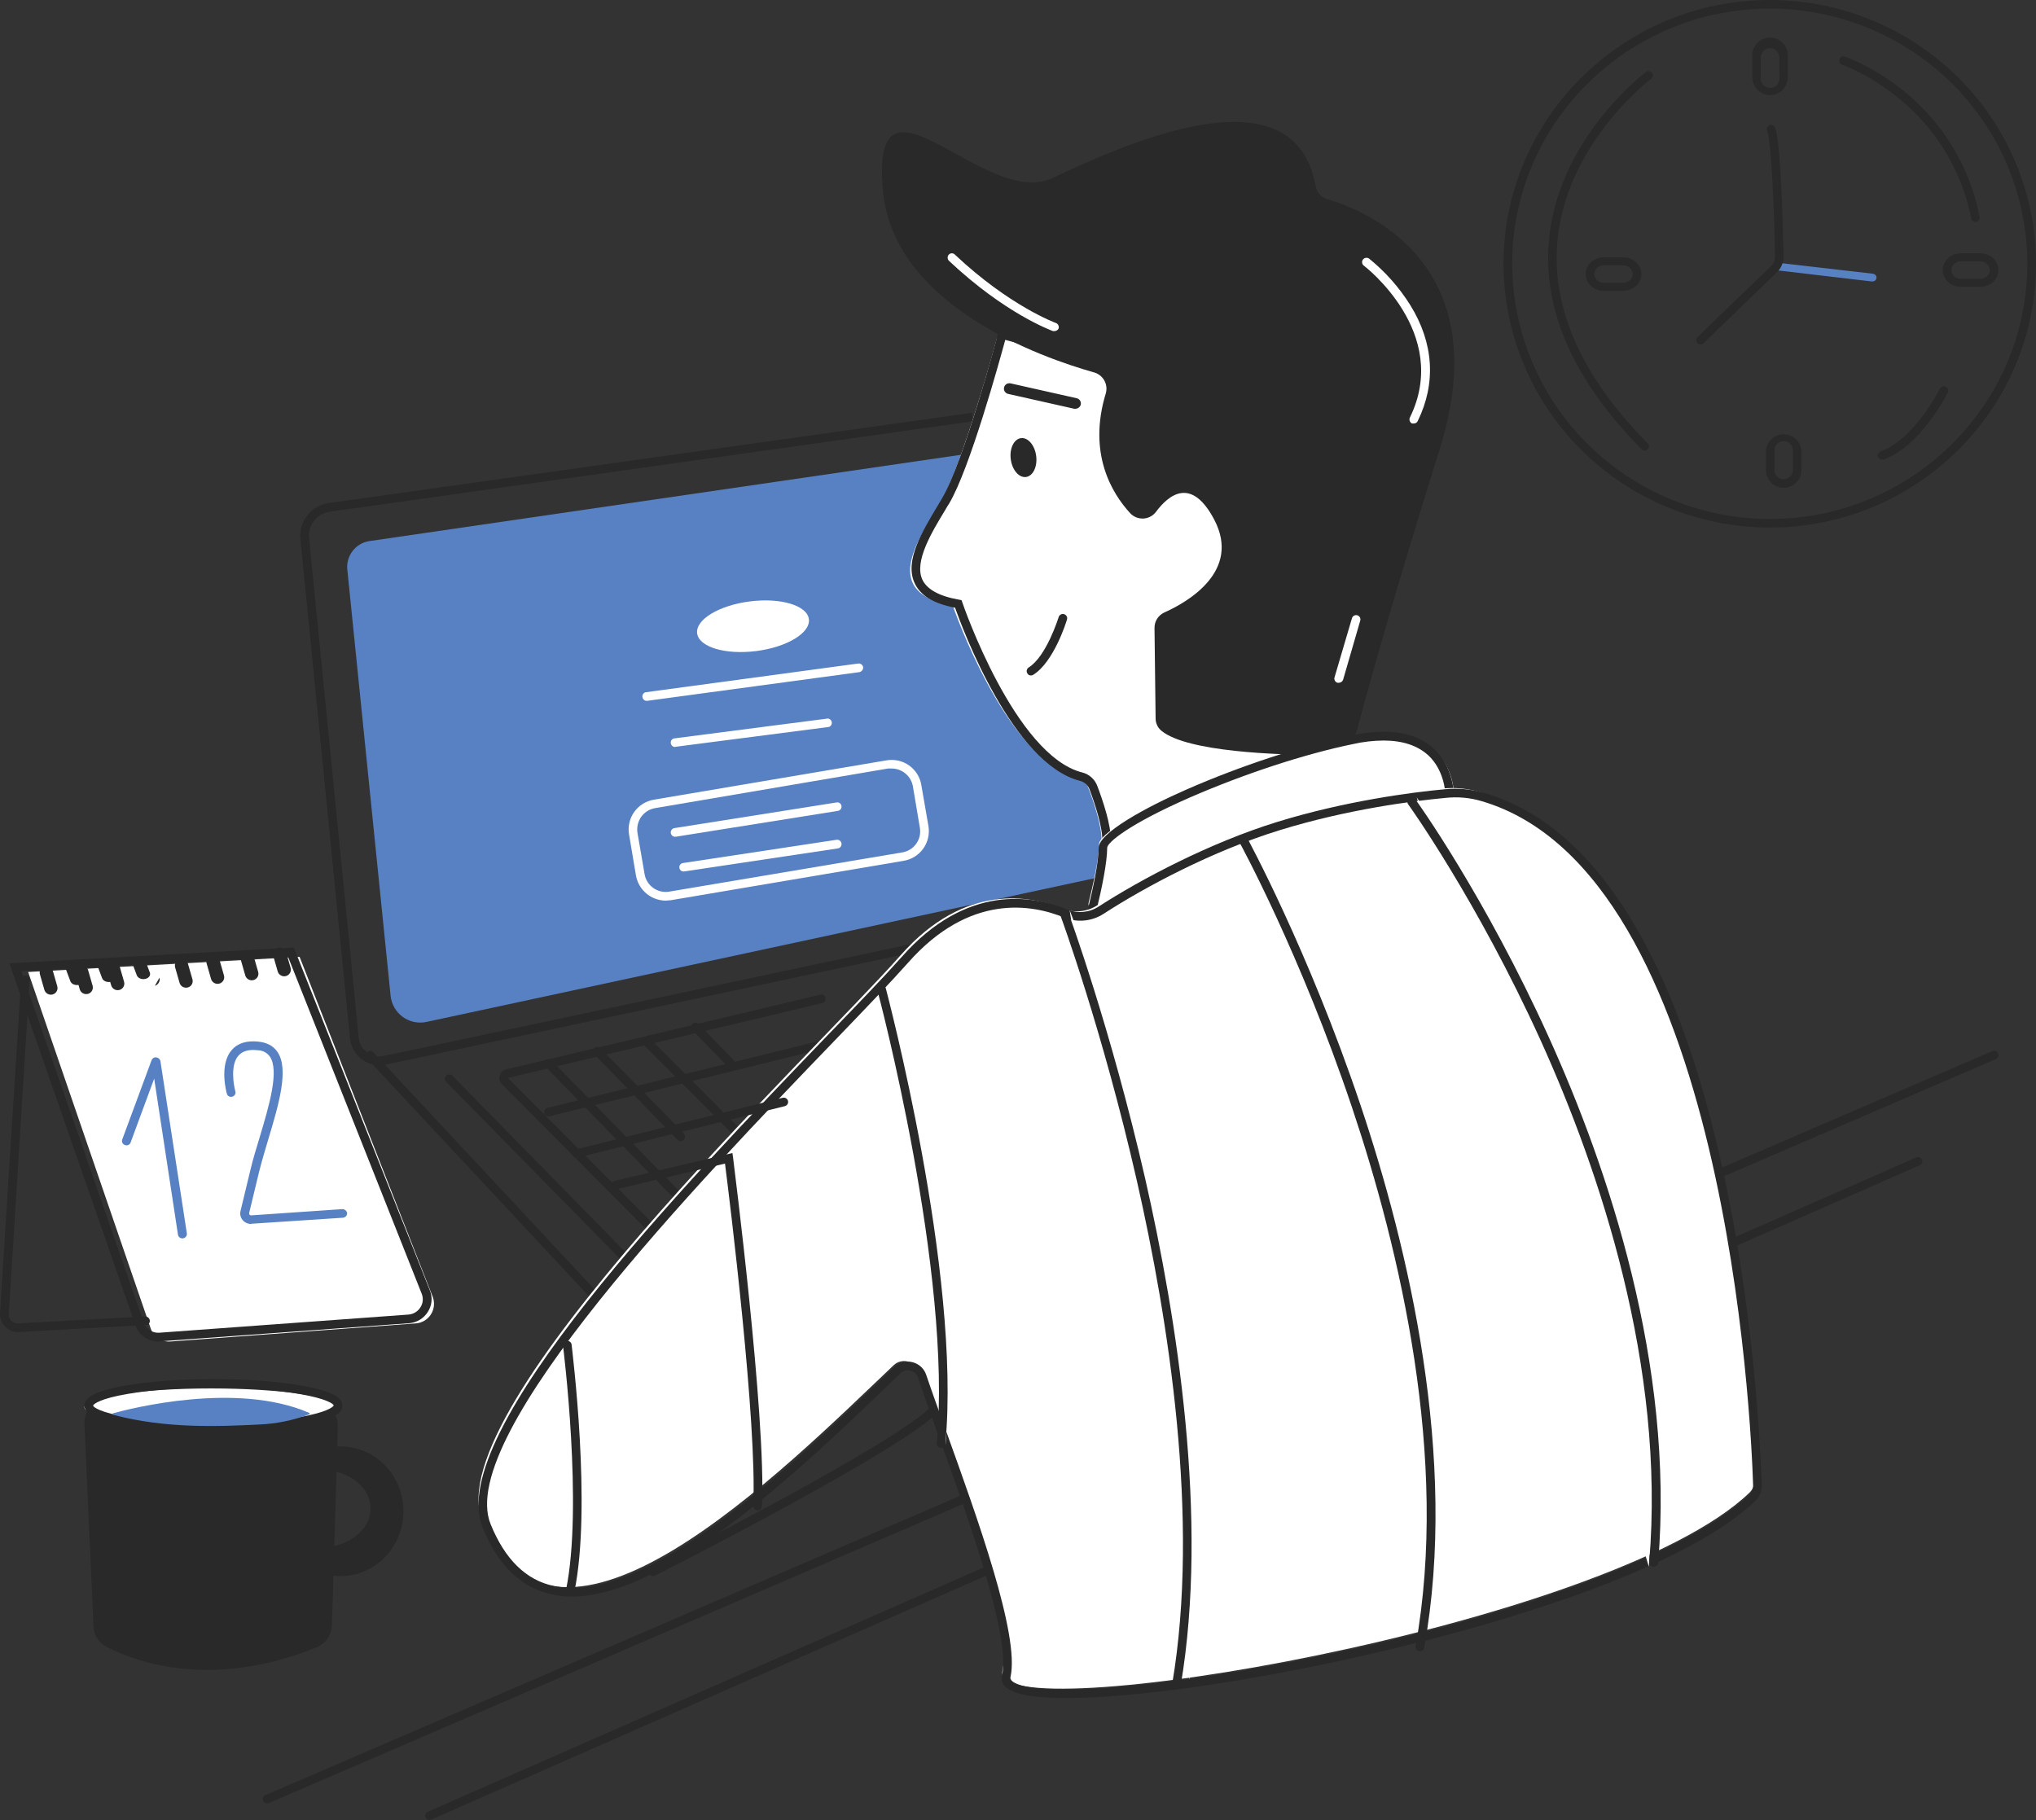 
<svg width="217px" height="194px" viewBox="0 0 217 194" version="1.1" xmlns="http://www.w3.org/2000/svg" xmlns:xlink="http://www.w3.org/1999/xlink">
    <rect x="0" y="0" width="217" height="194" fill="#333333" stroke="none"/>
    <g id="Page-1" stroke="none" stroke-width="1" fill="none" fill-rule="evenodd">
        <g id="Artisans" transform="translate(-122, -3077)" fill-rule="nonzero">
            <g id="Group-4" transform="translate(81, 2480)">
                <g id="man-working-on-computer" transform="translate(41, 597)">
                    <path d="M28.456,192.221 C28.367,192.223 28.28,192.197 28.205,192.147 C28.131,192.098 28.074,192.027 28.041,191.944 C28.015,191.888 28,191.827 28,191.766 C28,191.705 28.011,191.643 28.035,191.586 C28.059,191.53 28.094,191.479 28.139,191.437 C28.184,191.395 28.237,191.363 28.295,191.343 L212.363,112.033 C212.477,111.988 212.604,111.989 212.716,112.037 C212.828,112.084 212.917,112.174 212.963,112.288 C213.01,112.398 213.012,112.523 212.969,112.635 C212.926,112.747 212.841,112.838 212.732,112.888 L28.641,192.197 L28.456,192.221 Z M45.777,194 C45.689,193.999 45.603,193.972 45.529,193.922 C45.455,193.874 45.397,193.804 45.362,193.723 C45.335,193.669 45.32,193.61 45.317,193.55 C45.315,193.489 45.325,193.429 45.347,193.372 C45.368,193.316 45.401,193.265 45.444,193.222 C45.486,193.178 45.537,193.145 45.593,193.122 L204.222,123.38 C204.278,123.353 204.339,123.338 204.401,123.335 C204.463,123.332 204.525,123.342 204.582,123.363 C204.641,123.385 204.694,123.418 204.739,123.46 C204.784,123.503 204.82,123.554 204.845,123.611 C204.871,123.666 204.886,123.728 204.886,123.789 C204.886,123.85 204.876,123.911 204.852,123.968 C204.828,124.025 204.793,124.076 204.747,124.118 C204.702,124.16 204.649,124.192 204.591,124.212 L45.962,193.954 L45.777,194 Z" id="Shape" fill="#282928"></path>
                    <path d="M199.559,30 L199.49,30 L189.484,28.824 C189.417,28.828 189.35,28.818 189.288,28.795 C189.225,28.773 189.169,28.738 189.123,28.694 C189.077,28.649 189.043,28.597 189.022,28.539 C189.001,28.481 188.995,28.42 189.004,28.36 C189.012,28.3 189.035,28.242 189.072,28.191 C189.107,28.14 189.156,28.097 189.213,28.064 C189.269,28.032 189.333,28.011 189.4,28.003 C189.467,27.996 189.534,28.001 189.599,28.02 L199.605,29.175 C199.666,29.182 199.723,29.201 199.776,29.229 C199.828,29.257 199.874,29.294 199.911,29.338 C199.946,29.383 199.973,29.433 199.988,29.486 C200.001,29.54 200.004,29.595 199.994,29.649 C199.983,29.746 199.932,29.835 199.852,29.9 C199.772,29.965 199.667,30.001 199.559,30 L199.559,30 Z" id="Path" fill="#5881C4"></path>
                    <path d="M123.903,66.428 C123.795,66.435 123.689,66.405 123.601,66.342 C123.514,66.279 123.451,66.188 123.423,66.084 C123.396,65.98 123.405,65.869 123.451,65.772 C123.496,65.674 123.574,65.595 123.672,65.549 C123.741,65.526 129.26,62.497 130.001,58.96 C130.233,57.873 129.955,56.856 129.19,55.884 C128.424,54.913 127.195,54.035 126.152,54.15 C123.717,54.381 121.816,58.127 121.816,58.173 C121.761,58.284 121.664,58.368 121.547,58.407 C121.429,58.446 121.301,58.436 121.191,58.382 C121.08,58.326 120.996,58.23 120.957,58.112 C120.917,57.995 120.926,57.867 120.982,57.757 C121.074,57.572 123.138,53.526 126.06,53.225 C127.427,53.087 128.726,53.78 129.932,55.306 C130.375,55.831 130.692,56.449 130.861,57.114 C131.03,57.778 131.045,58.473 130.905,59.144 C130.094,63.098 124.367,66.243 124.112,66.359 C124.051,66.402 123.979,66.426 123.903,66.428 L123.903,66.428 Z M69.601,168 C69.515,167.998 69.432,167.974 69.358,167.929 C69.285,167.885 69.224,167.821 69.184,167.746 C69.156,167.691 69.139,167.632 69.135,167.571 C69.13,167.51 69.138,167.449 69.157,167.39 C69.177,167.332 69.208,167.279 69.248,167.233 C69.288,167.187 69.337,167.148 69.392,167.121 C69.648,166.983 95.778,153.758 99.373,149.804 C99.412,149.758 99.461,149.72 99.516,149.693 C99.571,149.667 99.63,149.652 99.692,149.65 C99.752,149.647 99.814,149.658 99.87,149.681 C99.927,149.703 99.978,149.737 100.022,149.78 C100.113,149.86 100.169,149.974 100.177,150.095 C100.186,150.216 100.147,150.336 100.068,150.428 C96.335,154.497 70.9,167.399 69.81,167.954 L69.601,168 Z M40.456,113.55 C39.78,113.54 39.124,113.322 38.578,112.925 C38.221,112.661 37.923,112.324 37.703,111.938 C37.484,111.552 37.347,111.124 37.303,110.682 L32.016,57.457 C31.929,56.554 32.194,55.652 32.755,54.937 C33.316,54.223 34.13,53.751 35.031,53.619 L103.592,44 L103.708,44.902 L35.17,54.543 C34.503,54.63 33.896,54.974 33.48,55.501 C33.064,56.028 32.871,56.697 32.944,57.364 L38.23,110.59 C38.259,110.903 38.354,111.206 38.51,111.48 C38.665,111.753 38.877,111.991 39.131,112.176 C39.385,112.363 39.676,112.492 39.985,112.558 C40.293,112.623 40.612,112.622 40.92,112.555 L98.004,100.44 L98.189,101.341 L41.128,113.48 C40.907,113.526 40.682,113.549 40.456,113.55 Z M117.928,84.318 L117.022,84.52 L118.033,89.029 L118.938,88.827 L117.928,84.318 Z" id="Shape" fill="#282928"></path>
                    <path d="M117.686,93.391 L45.474,108.925 C45.038,109.022 44.587,109.025 44.15,108.935 C43.712,108.845 43.299,108.663 42.937,108.401 C42.574,108.14 42.271,107.805 42.046,107.418 C41.822,107.031 41.681,106.601 41.633,106.155 L37.034,60.87 C36.92,60.146 37.096,59.405 37.522,58.809 C37.948,58.213 38.59,57.809 39.31,57.685 L110.81,47.252 C112.305,46.998 112.673,46.583 112.925,48.083 L119.963,90.206 C120.022,90.566 120.01,90.932 119.928,91.287 C119.845,91.642 119.694,91.976 119.482,92.272 C119.271,92.568 119.004,92.819 118.695,93.012 C118.387,93.203 118.044,93.333 117.686,93.391 L117.686,93.391 Z" id="Path" fill="#5881C4"></path>
                    <path d="M63.76,139 C63.696,139.002 63.632,138.991 63.573,138.967 C63.514,138.943 63.46,138.906 63.415,138.859 L39.12,112.824 C39.039,112.733 38.996,112.614 39,112.492 C39.005,112.369 39.056,112.253 39.143,112.169 C39.184,112.124 39.234,112.087 39.289,112.063 C39.345,112.038 39.405,112.026 39.465,112.026 C39.526,112.026 39.585,112.038 39.641,112.063 C39.696,112.087 39.746,112.124 39.787,112.169 L64.082,138.205 C64.125,138.248 64.159,138.3 64.181,138.358 C64.204,138.415 64.214,138.476 64.212,138.538 C64.21,138.599 64.195,138.66 64.169,138.715 C64.142,138.77 64.105,138.82 64.059,138.859 C64.023,138.905 63.977,138.941 63.926,138.965 C63.874,138.99 63.817,139.001 63.76,139 L63.76,139 Z M68.817,136.78 C68.756,136.781 68.696,136.77 68.641,136.746 C68.585,136.721 68.535,136.685 68.494,136.639 L47.556,115.324 C47.511,115.283 47.475,115.232 47.451,115.176 C47.427,115.12 47.414,115.059 47.414,114.997 C47.414,114.936 47.427,114.874 47.451,114.818 C47.475,114.762 47.511,114.712 47.556,114.67 C47.645,114.583 47.765,114.534 47.889,114.534 C48.013,114.534 48.132,114.583 48.222,114.67 L69.138,135.985 C69.183,136.026 69.218,136.077 69.243,136.133 C69.267,136.19 69.279,136.251 69.279,136.312 C69.279,136.374 69.267,136.435 69.243,136.491 C69.218,136.547 69.183,136.597 69.138,136.639 C69.054,136.728 68.938,136.778 68.817,136.78 L68.817,136.78 Z M69.735,131.684 C69.619,131.681 69.507,131.64 69.414,131.568 L53.486,115.558 C53.371,115.441 53.29,115.294 53.25,115.134 C53.209,114.974 53.211,114.805 53.256,114.647 C53.298,114.486 53.382,114.34 53.499,114.225 C53.617,114.109 53.763,114.029 53.922,113.992 L87.342,106.045 C87.403,106.016 87.47,106.001 87.537,106 C87.605,106 87.672,106.015 87.734,106.044 C87.795,106.073 87.849,106.115 87.893,106.168 C87.936,106.22 87.967,106.282 87.984,106.348 C88.002,106.415 88.005,106.484 87.992,106.552 C87.98,106.62 87.953,106.684 87.914,106.74 C87.874,106.796 87.823,106.842 87.764,106.876 C87.705,106.909 87.639,106.929 87.572,106.933 L54.129,114.903 L70.058,130.889 C70.121,130.955 70.163,131.038 70.18,131.127 C70.198,131.217 70.188,131.31 70.154,131.395 C70.12,131.48 70.063,131.552 69.988,131.603 C69.913,131.655 69.826,131.683 69.735,131.684 L69.735,131.684 Z" id="Shape" fill="#282928"></path>
                    <path d="M74.228,130 C74.106,129.998 73.99,129.947 73.904,129.857 L58.093,113.654 C58.026,113.563 57.993,113.449 58.001,113.335 C58.009,113.22 58.057,113.113 58.136,113.032 C58.214,112.951 58.319,112.901 58.43,112.894 C58.541,112.885 58.652,112.919 58.741,112.987 L74.575,129.189 C74.655,129.281 74.699,129.4 74.699,129.523 C74.699,129.646 74.655,129.765 74.575,129.857 C74.53,129.904 74.476,129.942 74.416,129.966 C74.357,129.99 74.292,130.002 74.228,130 L74.228,130 Z M72.538,121.636 C72.416,121.635 72.299,121.583 72.214,121.493 L63.394,112.44 C63.341,112.398 63.297,112.346 63.265,112.286 C63.233,112.227 63.215,112.16 63.21,112.092 C63.205,112.024 63.215,111.956 63.238,111.892 C63.261,111.828 63.297,111.77 63.344,111.721 C63.391,111.673 63.448,111.636 63.51,111.612 C63.572,111.588 63.638,111.578 63.705,111.583 C63.771,111.588 63.835,111.607 63.893,111.64 C63.952,111.673 64.002,111.718 64.042,111.772 L72.885,120.803 C72.962,120.9 73.005,121.022 73.005,121.148 C73.005,121.274 72.962,121.396 72.885,121.493 C72.84,121.541 72.786,121.578 72.727,121.603 C72.667,121.627 72.602,121.639 72.538,121.636 Z M77.863,113.797 C77.74,113.796 77.624,113.744 77.538,113.654 L73.789,109.819 C73.702,109.725 73.654,109.602 73.654,109.473 C73.654,109.344 73.702,109.22 73.789,109.128 C73.878,109.045 73.993,109 74.112,109 C74.232,109 74.347,109.045 74.437,109.128 L78.187,112.987 C78.232,113.03 78.268,113.081 78.292,113.139 C78.317,113.197 78.329,113.258 78.329,113.321 C78.329,113.384 78.317,113.446 78.292,113.503 C78.268,113.561 78.232,113.612 78.187,113.654 C78.147,113.702 78.096,113.739 78.04,113.763 C77.984,113.788 77.923,113.8 77.863,113.797 L77.863,113.797 Z M78.533,121.136 C78.416,121.133 78.303,121.091 78.21,121.017 L68.764,111.534 C68.72,111.49 68.685,111.438 68.661,111.38 C68.636,111.322 68.623,111.26 68.622,111.197 C68.621,111.134 68.632,111.071 68.654,111.013 C68.677,110.954 68.71,110.901 68.753,110.855 C68.795,110.81 68.846,110.774 68.903,110.748 C68.958,110.723 69.019,110.71 69.08,110.709 C69.141,110.707 69.203,110.719 69.26,110.742 C69.316,110.765 69.369,110.8 69.413,110.843 L78.858,120.326 C78.903,120.369 78.939,120.42 78.963,120.478 C78.988,120.535 79,120.597 79,120.66 C79,120.723 78.988,120.784 78.963,120.842 C78.939,120.899 78.903,120.951 78.858,120.994 C78.772,121.083 78.656,121.134 78.533,121.136 L78.533,121.136 Z" id="Shape" fill="#282928"></path>
                    <path d="M106.268,36 C106.268,36 102.595,49.63 100.163,53.678 C97.729,57.726 93.85,63.192 101.54,64.542 C101.54,64.542 107.163,80.916 114.692,82.769 C114.984,82.846 115.254,82.992 115.478,83.195 C115.702,83.399 115.874,83.652 115.977,83.935 C116.551,85.399 117.47,88.097 117.401,89.699 C117.286,91.986 139,80.505 139,80.505 L129.153,42.129 L106.268,36 Z" id="Path" fill="#FFFFFF"></path>
                    <path d="M118.379,90.537 C118.18,90.551 117.98,90.503 117.807,90.398 C117.698,90.333 117.61,90.238 117.553,90.123 C117.497,90.008 117.473,89.88 117.487,89.752 C117.556,88.206 116.663,85.574 116.115,84.12 C116.031,83.906 115.898,83.714 115.728,83.562 C115.556,83.41 115.352,83.3 115.131,83.242 C107.924,81.419 102.57,66.97 101.792,64.776 C99.482,64.338 98.063,63.461 97.468,62.122 C96.393,59.768 98.292,56.651 99.939,53.905 L100.374,53.166 C102.754,49.196 106.368,35.6 106.391,35.462 L106.528,35 L130.048,41.394 L130.116,41.648 L140,80.75 L139.679,80.911 C139.634,80.935 134.692,83.589 129.59,86.059 C121.834,89.845 119.317,90.537 118.379,90.537 Z M118.403,89.637 L118.471,89.637 C120.301,89.637 130.048,85.02 138.947,80.265 L129.293,42.133 L107.169,36.131 C106.505,38.578 103.371,49.935 101.175,53.651 C101.014,53.882 100.878,54.136 100.74,54.366 C99.253,56.813 97.446,59.837 98.292,61.753 C98.772,62.814 100.1,63.554 102.227,63.923 L102.479,63.969 L102.57,64.223 C102.616,64.384 108.175,80.542 115.359,82.343 C115.724,82.436 116.06,82.616 116.338,82.87 C116.618,83.123 116.831,83.441 116.961,83.797 C117.51,85.251 118.425,87.906 118.403,89.637 L118.403,89.637 Z M58.506,118.998 C58.384,119.01 58.263,118.973 58.169,118.895 C58.074,118.818 58.014,118.705 58.002,118.583 C57.99,118.46 58.027,118.337 58.104,118.243 C58.181,118.148 58.293,118.087 58.414,118.075 L90.01,110.296 C90.071,110.266 90.139,110.25 90.207,110.25 C90.276,110.249 90.344,110.265 90.405,110.294 C90.467,110.324 90.521,110.367 90.565,110.421 C90.608,110.475 90.638,110.538 90.654,110.605 C90.67,110.672 90.671,110.742 90.656,110.81 C90.642,110.877 90.612,110.94 90.57,110.995 C90.528,111.05 90.474,111.094 90.413,111.125 C90.352,111.156 90.284,111.172 90.215,111.173 L58.62,118.975 L58.506,118.998 Z" id="Shape" fill="#282928"></path>
                    <path d="M109.347,50.845 C110.096,50.751 110.584,49.748 110.438,48.604 C110.292,47.46 109.568,46.608 108.819,46.702 C108.07,46.796 107.581,47.799 107.728,48.943 C107.873,50.087 108.599,50.939 109.347,50.845 Z M114.609,43.571 L114.494,43.571 L107.455,41.988 C107.38,41.972 107.309,41.941 107.246,41.898 C107.184,41.854 107.131,41.799 107.09,41.735 C107.048,41.671 107.021,41.599 107.008,41.525 C106.995,41.45 106.998,41.374 107.015,41.3 C107.031,41.226 107.062,41.156 107.106,41.094 C107.15,41.032 107.205,40.979 107.27,40.938 C107.335,40.898 107.407,40.87 107.482,40.858 C107.558,40.845 107.635,40.847 107.709,40.864 L114.748,42.447 C114.823,42.463 114.894,42.494 114.956,42.538 C115.019,42.581 115.072,42.636 115.113,42.7 C115.154,42.764 115.182,42.836 115.195,42.91 C115.208,42.985 115.205,43.061 115.188,43.135 C115.153,43.261 115.077,43.371 114.972,43.45 C114.868,43.528 114.741,43.571 114.609,43.571 L114.609,43.571 Z M109.886,72 C109.805,72.003 109.725,71.983 109.654,71.943 C109.585,71.902 109.528,71.842 109.492,71.77 C109.43,71.669 109.411,71.548 109.436,71.433 C109.462,71.317 109.532,71.216 109.631,71.151 C111.53,69.98 112.804,65.85 112.827,65.804 C112.841,65.742 112.868,65.684 112.905,65.632 C112.944,65.581 112.992,65.538 113.047,65.507 C113.103,65.475 113.164,65.455 113.228,65.448 C113.292,65.441 113.357,65.447 113.418,65.466 C113.479,65.486 113.536,65.517 113.584,65.559 C113.632,65.601 113.671,65.652 113.698,65.71 C113.725,65.767 113.74,65.831 113.742,65.894 C113.743,65.958 113.731,66.021 113.706,66.079 C113.66,66.263 112.317,70.577 110.118,71.931 C110.048,71.975 109.968,71.998 109.886,72 L109.886,72 Z M188.636,56.236 C181.109,56.23 173.892,53.265 168.569,47.991 C163.247,42.717 160.254,35.565 160.248,28.107 C160.248,12.619 172.983,0 188.636,0 C196.157,0.006 203.367,2.969 208.686,8.239 C214.004,13.509 216.994,20.654 217,28.107 C217,43.617 204.288,56.236 188.636,56.236 Z M188.636,0.918 C173.492,0.918 161.174,13.124 161.174,28.107 C161.18,35.322 164.075,42.24 169.224,47.342 C174.373,52.444 181.355,55.313 188.636,55.319 C203.779,55.319 216.074,43.112 216.074,28.107 C216.068,20.898 213.175,13.986 208.031,8.888 C202.887,3.79 195.911,0.924 188.636,0.918 L188.636,0.918 Z" id="Shape" fill="#282928"></path>
                    <path d="M181.25,36.724 C181.124,36.724 181.002,36.674 180.91,36.586 C180.833,36.49 180.793,36.37 180.798,36.247 C180.802,36.124 180.85,36.006 180.932,35.917 L188.802,28.325 C189.049,28.074 189.187,27.734 189.187,27.379 C189.097,22.718 188.825,15.287 188.349,13.926 C188.327,13.868 188.317,13.807 188.319,13.746 C188.321,13.684 188.335,13.624 188.36,13.568 C188.386,13.512 188.422,13.461 188.467,13.42 C188.512,13.378 188.564,13.347 188.621,13.326 C188.738,13.289 188.865,13.299 188.975,13.355 C189.085,13.411 189.169,13.508 189.211,13.626 C189.891,15.61 190.072,26.871 190.095,27.356 C190.094,27.661 190.033,27.963 189.916,28.244 C189.799,28.525 189.629,28.78 189.415,28.994 L181.567,36.586 C181.484,36.673 181.37,36.722 181.25,36.724 L181.25,36.724 Z M175.286,48.031 C175.166,48.029 175.052,47.979 174.968,47.892 C167.847,40.693 164.513,33.309 165.057,25.948 C165.874,14.895 175.331,7.742 175.422,7.672 C175.518,7.599 175.639,7.568 175.758,7.585 C175.877,7.602 175.985,7.667 176.057,7.765 C176.095,7.812 176.124,7.867 176.141,7.926 C176.158,7.985 176.162,8.047 176.153,8.108 C176.144,8.169 176.123,8.228 176.091,8.28 C176.059,8.332 176.016,8.377 175.966,8.411 C175.875,8.48 166.758,15.403 165.965,26.017 C165.443,33.101 168.686,40.255 175.603,47.246 C175.647,47.287 175.682,47.337 175.706,47.393 C175.73,47.449 175.743,47.509 175.743,47.569 C175.743,47.63 175.73,47.69 175.706,47.746 C175.682,47.802 175.647,47.851 175.603,47.892 C175.52,47.979 175.405,48.029 175.286,48.031 Z M188.666,10.141 C188.161,10.141 187.676,9.937 187.319,9.574 C186.962,9.21 186.761,8.717 186.761,8.203 L186.761,6.15 C186.732,5.879 186.759,5.605 186.841,5.346 C186.923,5.086 187.057,4.847 187.236,4.645 C187.414,4.442 187.634,4.279 187.878,4.168 C188.122,4.057 188.387,4 188.655,4 C188.922,4 189.187,4.057 189.432,4.168 C189.676,4.279 189.895,4.442 190.073,4.645 C190.252,4.847 190.386,5.086 190.468,5.346 C190.55,5.605 190.578,5.879 190.548,6.15 L190.548,8.203 C190.548,8.713 190.351,9.203 189.999,9.566 C189.646,9.929 189.167,10.135 188.666,10.141 Z M188.666,5.134 C188.401,5.134 188.147,5.241 187.961,5.432 C187.773,5.622 187.668,5.88 187.668,6.15 L187.668,8.203 C187.647,8.348 187.656,8.495 187.695,8.636 C187.736,8.776 187.804,8.907 187.898,9.018 C187.992,9.128 188.108,9.217 188.238,9.278 C188.369,9.34 188.511,9.371 188.655,9.371 C188.798,9.371 188.941,9.34 189.071,9.278 C189.202,9.217 189.318,9.128 189.412,9.018 C189.505,8.907 189.574,8.776 189.613,8.636 C189.654,8.495 189.663,8.348 189.642,8.203 L189.642,6.15 C189.642,5.884 189.539,5.629 189.357,5.44 C189.175,5.25 188.926,5.14 188.666,5.134 L188.666,5.134 Z M190.095,52 C189.596,52 189.117,51.798 188.764,51.439 C188.411,51.08 188.213,50.593 188.213,50.085 L188.213,48.008 C188.264,47.533 188.485,47.094 188.835,46.776 C189.184,46.457 189.637,46.281 190.106,46.281 C190.575,46.281 191.029,46.457 191.378,46.776 C191.728,47.094 191.949,47.533 192,48.008 L192,50.085 C192,50.338 191.95,50.589 191.854,50.823 C191.759,51.057 191.618,51.269 191.441,51.447 C191.263,51.625 191.053,51.766 190.822,51.861 C190.591,51.956 190.344,52.003 190.095,52 L190.095,52 Z M190.095,47.016 C189.836,47.016 189.589,47.12 189.405,47.306 C189.223,47.492 189.12,47.745 189.12,48.008 L189.12,50.085 C189.12,50.348 189.223,50.6 189.405,50.786 C189.589,50.972 189.836,51.077 190.095,51.077 C190.356,51.077 190.607,50.973 190.792,50.788 C190.979,50.602 191.087,50.35 191.093,50.085 L191.093,48.008 C191.087,47.743 190.979,47.49 190.792,47.305 C190.607,47.119 190.356,47.016 190.095,47.016 L190.095,47.016 Z" id="Shape" fill="#282928"></path>
                    <path d="M173,31 L170.942,31 C170.426,31 169.932,30.812 169.568,30.477 C169.204,30.141 169,29.687 169,29.213 C169,28.739 169.204,28.284 169.568,27.949 C169.932,27.614 170.426,27.426 170.942,27.426 L173,27.426 C173.515,27.426 174.009,27.614 174.373,27.949 C174.737,28.284 174.942,28.739 174.942,29.213 C174.942,29.687 174.737,30.141 174.373,30.477 C174.009,30.812 173.515,31 173,31 Z M170.942,28.277 C170.672,28.277 170.413,28.375 170.222,28.551 C170.032,28.726 169.924,28.964 169.924,29.213 C169.924,29.461 170.032,29.699 170.222,29.875 C170.413,30.05 170.672,30.149 170.942,30.149 L173,30.149 C173.269,30.149 173.528,30.05 173.719,29.875 C173.909,29.699 174.017,29.461 174.017,29.213 C174.017,28.964 173.909,28.726 173.719,28.551 C173.528,28.375 173.269,28.277 173,28.277 L170.942,28.277 Z M211.058,30.574 L209,30.574 C208.485,30.574 207.991,30.386 207.627,30.051 C207.263,29.716 207.058,29.261 207.058,28.787 C207.058,28.313 207.263,27.859 207.627,27.523 C207.991,27.188 208.485,27 209,27 L211.058,27 C211.573,27 212.067,27.188 212.431,27.523 C212.796,27.859 213,28.313 213,28.787 C213,29.261 212.796,29.716 212.431,30.051 C212.067,30.386 211.573,30.574 211.058,30.574 Z M209,27.851 C208.731,27.851 208.472,27.95 208.281,28.125 C208.09,28.301 207.983,28.539 207.983,28.787 C207.983,29.036 208.09,29.274 208.281,29.449 C208.472,29.625 208.731,29.723 209,29.723 L211.058,29.723 C211.328,29.723 211.587,29.625 211.777,29.449 C211.968,29.274 212.075,29.036 212.075,28.787 C212.075,28.539 211.968,28.301 211.777,28.125 C211.587,27.95 211.328,27.851 211.058,27.851 L209,27.851 Z" id="Shape" fill="#282928"></path>
                    <path d="M104,135 C104,135 100.247,141.582 98,144 L104,135 Z" id="Path" fill="#FFFFFF"></path>
                    <path d="M97.318,145 C97.251,145.002 97.184,144.989 97.123,144.96 C97.062,144.933 97.01,144.89 96.969,144.838 C96.925,144.795 96.891,144.743 96.868,144.687 C96.846,144.63 96.835,144.569 96.837,144.509 C96.839,144.447 96.854,144.388 96.881,144.333 C96.907,144.278 96.945,144.229 96.992,144.19 C99.388,141.922 103.46,135.652 103.506,135.582 C103.541,135.531 103.586,135.489 103.638,135.455 C103.689,135.423 103.748,135.4 103.808,135.389 C103.868,135.379 103.931,135.379 103.991,135.393 C104.051,135.406 104.107,135.431 104.158,135.466 C104.258,135.532 104.328,135.634 104.354,135.751 C104.379,135.867 104.36,135.989 104.297,136.091 C104.112,136.346 100.11,142.524 97.62,144.861 C97.582,144.903 97.536,144.938 97.483,144.961 C97.431,144.985 97.375,144.998 97.318,145 Z M117.861,41.917 C117.99,41.456 117.93,40.964 117.695,40.548 C117.46,40.131 117.068,39.825 116.605,39.695 C111.091,38.145 95.224,32.615 94.106,20.328 C92.734,5.427 104.949,22.364 112.161,18.986 C119.374,15.608 137.94,6.954 140.22,19.842 C140.277,20.168 140.425,20.47 140.648,20.716 C140.87,20.961 141.157,21.14 141.477,21.231 C145.641,22.457 159.647,28.149 153.435,47.909 C148.433,63.875 145.827,73.339 144.687,77.643 C144.47,78.464 143.983,79.19 143.305,79.705 C142.627,80.22 141.795,80.496 140.941,80.489 C136.032,80.466 126.586,80.142 123.818,77.92 C123.614,77.76 123.45,77.556 123.337,77.324 C123.225,77.092 123.165,76.837 123.166,76.578 L123.05,66.952 C123.041,66.603 123.135,66.259 123.322,65.963 C123.507,65.667 123.777,65.432 124.096,65.286 C126.586,64.176 132.287,60.89 129.424,55.406 C126.982,50.756 124.562,52.745 123.212,54.55 C123.055,54.763 122.852,54.937 122.618,55.062 C122.385,55.187 122.126,55.259 121.862,55.272 C121.596,55.285 121.332,55.24 121.087,55.139 C120.841,55.038 120.622,54.885 120.444,54.689 C118.513,52.583 115.907,48.326 117.861,41.917 Z" id="Shape" fill="#282928"></path>
                    <path d="M150.681,45.14 L150.495,45.14 C150.384,45.085 150.298,44.991 150.254,44.876 C150.211,44.761 150.214,44.634 150.262,44.521 C154.706,35.476 145.446,28.377 145.353,28.309 C145.255,28.233 145.191,28.121 145.175,27.999 C145.16,27.877 145.195,27.753 145.272,27.656 C145.349,27.559 145.463,27.496 145.587,27.481 C145.711,27.466 145.836,27.5 145.935,27.576 C147.659,28.976 149.137,30.648 150.309,32.522 C152.821,36.575 153.078,40.857 151.1,44.888 C151.063,44.966 151.004,45.031 150.929,45.076 C150.855,45.121 150.768,45.143 150.681,45.14 Z M142.677,72.779 L142.562,72.779 C142.501,72.763 142.445,72.735 142.396,72.698 C142.347,72.66 142.306,72.613 142.276,72.56 C142.245,72.506 142.226,72.448 142.219,72.387 C142.212,72.326 142.218,72.265 142.235,72.206 L144.097,65.886 C144.134,65.771 144.216,65.675 144.325,65.619 C144.434,65.564 144.561,65.552 144.679,65.589 C144.79,65.625 144.883,65.703 144.94,65.805 C144.996,65.907 145.011,66.025 144.981,66.138 L143.142,72.481 C143.102,72.57 143.037,72.645 142.955,72.697 C142.872,72.75 142.776,72.778 142.677,72.779 L142.677,72.779 Z M112.385,35.293 L112.222,35.293 C112.013,35.201 107.127,33.438 101.147,27.805 C101.057,27.719 101.004,27.601 101,27.478 C100.996,27.354 101.041,27.233 101.124,27.141 C101.165,27.096 101.216,27.061 101.272,27.037 C101.328,27.012 101.389,27 101.45,27 C101.511,27 101.571,27.012 101.628,27.037 C101.684,27.061 101.734,27.096 101.776,27.141 C107.616,32.637 112.478,34.4 112.525,34.423 C112.643,34.464 112.741,34.55 112.797,34.661 C112.854,34.772 112.864,34.9 112.827,35.018 C112.787,35.1 112.725,35.17 112.646,35.219 C112.568,35.267 112.478,35.293 112.385,35.293 L112.385,35.293 Z M154.985,85.533 C154.985,85.533 155.846,76.557 144.33,78.824 C132.813,81.091 117.131,87.732 117.131,90.022 C117.131,91.578 116.457,94.487 116.038,96.181 C116.003,96.3 116.004,96.426 116.04,96.545 C116.076,96.663 116.147,96.768 116.243,96.848 C116.339,96.928 116.456,96.979 116.581,96.995 C116.706,97.011 116.832,96.991 116.945,96.937 C122.808,94.258 147.354,83.496 154.985,85.533 Z" id="Shape" fill="#FFFFFF"></path>
                    <path d="M117.097,97.999 C116.839,98.009 116.588,97.915 116.393,97.741 C116.236,97.6 116.12,97.419 116.056,97.215 C115.992,97.012 115.982,96.794 116.029,96.586 C116.438,94.936 117.097,91.943 117.097,90.364 C117.097,88.785 122.187,86.028 126.437,84.166 C132.232,81.621 138.8,79.476 144.027,78.393 C147.981,77.568 150.935,78.039 152.844,79.83 C155.275,82.093 155.003,85.651 154.98,85.792 L154.935,86.358 L154.412,86.217 C147.027,84.119 122.414,95.572 117.551,97.905 C117.409,97.972 117.254,98.004 117.097,97.999 Z M147.458,78.935 C146.365,78.944 145.276,79.069 144.208,79.312 C139.027,80.373 132.527,82.517 126.801,85.014 C120.392,87.819 118.006,89.798 118.006,90.364 C118.006,91.943 117.415,94.747 116.915,96.821 C116.905,96.856 116.906,96.893 116.918,96.928 C116.93,96.962 116.954,96.991 116.983,97.01 C117.006,97.057 117.074,97.081 117.188,97.057 C123.914,93.829 146.049,83.671 154.094,85.156 C154.071,84.166 153.821,81.999 152.231,80.513 C151.094,79.476 149.503,78.935 147.458,78.935 Z" id="Shape" fill="#282928"></path>
                    <path d="M187,157.785 C186.768,150.36 184.08,92.13 157.707,84.427 C156.401,84.039 155.031,83.913 153.676,84.058 C150.408,84.358 143.247,85.234 135.901,87.518 C128.554,89.8 121.278,93.698 116.968,96.489 C116.414,96.848 115.78,97.068 115.122,97.128 C114.464,97.188 113.8,97.088 113.19,96.835 C109.923,95.497 102.878,94.021 96.018,101.792 C86.656,112.401 46.541,150.083 51.408,162.097 C59.148,181.261 83.504,156.678 95.253,145.517 C95.448,145.332 95.686,145.199 95.946,145.131 C96.207,145.062 96.479,145.06 96.74,145.124 C97.002,145.189 97.242,145.317 97.44,145.499 C97.638,145.68 97.786,145.908 97.872,146.162 C100.305,153.518 108.091,172.659 106.84,178.102 C105.38,184.605 171.542,173.444 186.443,159.123 C186.624,158.95 186.767,158.742 186.863,158.512 C186.959,158.281 187.005,158.034 187,157.785 Z" id="Path" fill="#FFFFFF"></path>
                    <path d="M113.631,181 C110.737,181 108.676,180.723 107.658,180.146 C106.639,179.57 106.709,178.924 106.802,178.555 C107.751,174.38 103.052,161.418 99.949,152.814 C99.093,150.439 98.352,148.386 97.843,146.841 C97.782,146.659 97.675,146.497 97.533,146.368 C97.392,146.238 97.219,146.147 97.033,146.102 C96.85,146.052 96.658,146.051 96.474,146.1 C96.291,146.149 96.125,146.245 95.991,146.379 C95.458,146.887 94.88,147.418 94.301,147.994 C85.505,156.436 71.129,170.182 60.944,170.182 C60.235,170.19 59.528,170.112 58.837,169.952 C55.55,169.259 53.073,166.861 51.43,162.801 C47.379,152.745 72.912,126.267 88.144,110.421 C91.477,106.985 94.348,103.986 96.084,102.026 C103.029,94.138 110.135,95.452 113.769,96.952 C114.31,97.17 114.895,97.255 115.476,97.198 C116.056,97.142 116.614,96.947 117.102,96.628 C121.593,93.722 128.955,89.824 136.131,87.61 C143.307,85.396 150.437,84.45 154.002,84.128 C155.41,83.99 156.833,84.123 158.191,84.519 C164.349,86.319 169.697,90.977 174.094,98.405 C177.659,104.379 180.646,112.22 182.915,121.654 C186.966,138.283 187.66,155.098 187.776,158.304 C187.788,158.618 187.732,158.93 187.612,159.221 C187.492,159.512 187.312,159.773 187.081,159.987 C183.794,163.148 177.961,166.308 169.72,169.398 C162.659,172.028 154.048,174.518 144.789,176.595 C132.265,179.409 120.598,181 113.631,181 Z M96.755,145.134 C96.927,145.134 97.098,145.158 97.264,145.203 C97.603,145.288 97.915,145.457 98.17,145.696 C98.425,145.934 98.615,146.233 98.722,146.564 C99.232,148.086 99.972,150.139 100.829,152.515 C104.14,161.717 108.7,174.311 107.704,178.739 C107.681,178.855 107.635,179.085 108.121,179.362 C111.339,181.161 127.358,179.547 144.603,175.695 C164.858,171.151 180.507,165.039 186.433,159.342 C186.568,159.21 186.675,159.052 186.747,158.877 C186.819,158.703 186.853,158.516 186.85,158.327 C186.641,151.685 184.025,93.053 157.914,85.396 C156.669,85.024 155.362,84.906 154.072,85.05 C150.552,85.373 143.585,86.272 136.408,88.487 C129.232,90.7 122.057,94.529 117.612,97.413 C116.997,97.808 116.295,98.051 115.565,98.119 C114.836,98.187 114.101,98.08 113.422,97.805 C110.019,96.398 103.352,95.175 96.778,102.625 C95.019,104.609 92.149,107.607 88.815,111.067 C74.718,125.713 48.467,152.953 52.286,162.455 C53.814,166.215 56.06,168.429 59.023,169.053 C68.791,171.151 84.371,156.228 93.653,147.325 L95.343,145.711 C95.723,145.347 96.228,145.141 96.755,145.134 L96.755,145.134 Z M210.531,23.651 C210.424,23.658 210.318,23.623 210.236,23.555 C210.155,23.486 210.102,23.388 210.091,23.282 C207.614,10.85 196.456,6.929 196.34,6.906 C196.282,6.886 196.229,6.854 196.183,6.812 C196.137,6.771 196.101,6.721 196.074,6.665 C196.049,6.609 196.034,6.548 196.033,6.487 C196.03,6.425 196.041,6.364 196.063,6.307 C196.081,6.249 196.11,6.196 196.15,6.151 C196.189,6.106 196.238,6.069 196.292,6.043 C196.346,6.017 196.405,6.003 196.465,6 C196.526,5.998 196.585,6.008 196.642,6.03 C196.757,6.076 199.628,7.068 202.845,9.651 C207.074,13.041 209.96,17.813 210.993,23.121 C211.014,23.24 210.987,23.362 210.917,23.462 C210.848,23.561 210.742,23.629 210.623,23.651 L210.531,23.651 Z M200.6,49 C200.505,48.998 200.413,48.968 200.335,48.915 C200.257,48.862 200.196,48.787 200.16,48.7 C200.138,48.644 200.128,48.584 200.13,48.524 C200.133,48.464 200.148,48.406 200.173,48.351 C200.199,48.297 200.236,48.249 200.282,48.21 C200.327,48.171 200.381,48.141 200.438,48.123 C204.072,46.785 206.735,41.481 206.757,41.434 C206.812,41.324 206.909,41.241 207.026,41.202 C207.144,41.163 207.272,41.172 207.382,41.227 C207.493,41.282 207.576,41.378 207.616,41.495 C207.655,41.612 207.646,41.739 207.59,41.85 C207.475,42.08 204.743,47.523 200.762,48.977 L200.6,49 Z" id="Shape" fill="#282928"></path>
                    <path d="M61.461,123.41 C61.359,123.408 61.26,123.373 61.18,123.311 C61.1,123.25 61.043,123.164 61.017,123.067 C61,123.009 60.996,122.947 61.004,122.886 C61.013,122.826 61.034,122.768 61.067,122.717 C61.1,122.664 61.144,122.62 61.196,122.586 C61.248,122.552 61.306,122.529 61.367,122.519 L83.427,117.012 C83.487,116.998 83.549,116.996 83.609,117.006 C83.67,117.016 83.727,117.038 83.78,117.069 C83.832,117.101 83.876,117.143 83.912,117.192 C83.948,117.24 83.973,117.296 83.987,117.355 C84.015,117.469 83.997,117.591 83.936,117.693 C83.875,117.795 83.777,117.87 83.661,117.903 L61.577,123.387 L61.461,123.41 Z M80.746,161 C80.62,160.993 80.502,160.94 80.414,160.851 C80.328,160.762 80.279,160.643 80.279,160.52 C80.722,151.836 77.761,127.843 77.271,124.027 L65.682,126.769 C65.622,126.783 65.56,126.784 65.5,126.775 C65.439,126.764 65.381,126.743 65.329,126.711 C65.277,126.679 65.232,126.637 65.197,126.589 C65.161,126.54 65.136,126.485 65.122,126.426 C65.105,126.367 65.1,126.306 65.109,126.245 C65.117,126.185 65.139,126.127 65.172,126.075 C65.205,126.023 65.249,125.979 65.3,125.945 C65.352,125.911 65.41,125.888 65.472,125.877 L78.064,122.907 L78.134,123.41 C78.157,123.684 81.678,151.082 81.212,160.565 C81.212,160.624 81.2,160.682 81.176,160.737 C81.153,160.791 81.118,160.84 81.074,160.88 C81.03,160.921 80.979,160.953 80.923,160.973 C80.866,160.993 80.806,161.002 80.746,161 L80.746,161 Z" id="Shape" fill="#282928"></path>
                    <path d="M133,90 C133,90 158.785,136.499 151.8,175 L133,90 Z" id="Path" fill="#FFFFFF"></path>
                    <path d="M151.349,176 L151.255,176 C151.134,175.976 151.026,175.907 150.956,175.807 C150.885,175.707 150.858,175.583 150.877,175.463 C154.482,155.425 149.182,133.175 144.094,118.024 C138.582,101.616 132.129,89.816 132.058,89.699 C131.998,89.588 131.984,89.458 132.019,89.336 C132.054,89.214 132.135,89.112 132.246,89.048 C132.357,88.996 132.483,88.986 132.6,89.02 C132.717,89.054 132.818,89.131 132.882,89.234 C132.953,89.374 139.43,101.243 144.989,117.745 C150.101,132.966 155.447,155.378 151.797,175.626 C151.785,175.734 151.732,175.832 151.648,175.901 C151.565,175.97 151.458,176.006 151.349,176 L151.349,176 Z" id="Path" fill="#282928"></path>
                    <path d="M151,85 C151,85 179.004,125.838 175.735,167 L151,85 Z" id="Path" fill="#FFFFFF"></path>
                    <path d="M176.251,167 L176.227,167 C176.103,166.988 175.988,166.933 175.903,166.844 C175.82,166.755 175.774,166.638 175.774,166.518 C177.537,145.571 170.46,124.738 164.218,110.927 C157.426,95.968 150.159,85.827 150.087,85.735 C150.05,85.686 150.025,85.63 150.012,85.571 C149.997,85.512 149.997,85.45 150.007,85.39 C150.018,85.33 150.042,85.273 150.076,85.222 C150.11,85.171 150.155,85.127 150.206,85.093 C150.255,85.055 150.31,85.028 150.371,85.012 C150.432,84.998 150.495,84.996 150.555,85.007 C150.617,85.017 150.675,85.042 150.725,85.076 C150.777,85.11 150.819,85.156 150.85,85.208 C150.945,85.299 158.26,95.509 165.075,110.56 C171.366,124.44 178.491,145.456 176.727,166.587 C176.715,166.7 176.66,166.806 176.572,166.882 C176.484,166.958 176.37,167 176.251,167 Z" id="Path" fill="#282928"></path>
                    <path d="M114,97 C114,97 132.951,144.879 126.756,179 L114,97 Z" id="Path" fill="#FFFFFF"></path>
                    <path d="M125.392,180 L125.323,180 C125.263,179.992 125.206,179.971 125.153,179.94 C125.102,179.909 125.056,179.867 125.02,179.818 C124.984,179.768 124.959,179.712 124.944,179.653 C124.93,179.594 124.928,179.532 124.938,179.471 C127.913,161.913 124.529,140.626 121.167,125.852 C117.509,109.813 113.103,97.801 113.058,97.685 C113.026,97.627 113.006,97.563 113.002,97.497 C112.996,97.432 113.005,97.365 113.027,97.302 C113.05,97.241 113.085,97.184 113.131,97.137 C113.177,97.089 113.232,97.053 113.294,97.03 C113.355,97.007 113.42,96.997 113.485,97.001 C113.55,97.006 113.614,97.024 113.671,97.056 C113.728,97.088 113.778,97.132 113.817,97.185 C113.857,97.237 113.884,97.298 113.898,97.363 C113.943,97.478 118.372,109.559 122.053,125.622 C125.437,140.488 128.844,161.913 125.846,179.632 C125.825,179.737 125.768,179.832 125.684,179.899 C125.602,179.967 125.498,180.002 125.392,180 L125.392,180 Z" id="Path" fill="#282928"></path>
                    <path d="M95,105 C95,105 102.362,135.418 100.776,154 L95,105 Z" id="Path" fill="#FFFFFF"></path>
                    <path d="M100.299,154.329 L100.254,154.329 C100.193,154.323 100.135,154.306 100.081,154.277 C100.028,154.248 99.98,154.209 99.942,154.162 C99.904,154.115 99.875,154.062 99.858,154.003 C99.84,153.945 99.834,153.884 99.841,153.823 C101.537,135.763 93.606,105.869 93.515,105.571 C93.487,105.455 93.504,105.333 93.564,105.23 C93.624,105.127 93.721,105.051 93.836,105.019 C93.895,105.002 93.956,104.996 94.017,105.003 C94.078,105.01 94.137,105.029 94.19,105.059 C94.243,105.089 94.29,105.129 94.328,105.178 C94.366,105.226 94.393,105.282 94.409,105.341 C94.478,105.64 102.477,135.694 100.758,153.915 C100.747,154.029 100.693,154.135 100.608,154.211 C100.523,154.287 100.413,154.329 100.299,154.329 L100.299,154.329 Z M60.762,170 L60.67,170 C60.557,169.972 60.458,169.902 60.394,169.804 C60.33,169.706 60.306,169.587 60.327,169.471 C62.16,160.625 60.029,143.621 60.006,143.437 C59.996,143.379 59.999,143.318 60.013,143.26 C60.028,143.202 60.054,143.148 60.091,143.1 C60.127,143.053 60.173,143.013 60.226,142.984 C60.278,142.955 60.336,142.937 60.395,142.932 C60.456,142.922 60.517,142.924 60.577,142.939 C60.636,142.954 60.692,142.98 60.741,143.016 C60.79,143.053 60.831,143.098 60.863,143.151 C60.894,143.204 60.914,143.262 60.923,143.323 C60.991,144.035 63.077,160.648 61.221,169.655 C61.195,169.756 61.135,169.845 61.052,169.908 C60.968,169.97 60.866,170.003 60.762,170 Z" id="Shape" fill="#282928"></path>
                    <path d="M70.959,96 C70.197,95.995 69.462,95.723 68.881,95.233 C68.3,94.742 67.911,94.064 67.781,93.317 L67.044,88.936 C66.904,88.101 67.101,87.243 67.593,86.551 C68.085,85.86 68.831,85.389 69.669,85.243 L94.49,81.047 C94.907,80.975 95.335,80.986 95.748,81.08 C96.162,81.174 96.552,81.348 96.897,81.593 C97.242,81.839 97.534,82.151 97.757,82.509 C97.981,82.868 98.13,83.267 98.197,83.684 L98.956,88.065 C99.096,88.904 98.896,89.764 98.4,90.457 C97.904,91.149 97.151,91.617 96.309,91.757 L71.511,95.954 L70.959,96 Z M95.02,81.918 L94.651,81.918 L69.83,86.138 C69.531,86.189 69.245,86.298 68.988,86.459 C68.731,86.621 68.508,86.832 68.333,87.079 C67.991,87.574 67.851,88.181 67.942,88.775 L68.702,93.179 C68.752,93.475 68.86,93.758 69.021,94.012 C69.181,94.265 69.391,94.485 69.637,94.658 C69.883,94.831 70.161,94.953 70.455,95.018 C70.75,95.083 71.053,95.09 71.35,95.037 L96.147,90.863 C96.449,90.815 96.738,90.709 96.997,90.549 C97.256,90.388 97.481,90.178 97.656,89.93 C97.833,89.682 97.956,89.401 98.022,89.105 C98.087,88.808 98.091,88.501 98.036,88.203 L97.299,83.822 C97.207,83.288 96.926,82.803 96.509,82.454 C96.092,82.106 95.564,81.916 95.02,81.918 L95.02,81.918 Z" id="Shape" fill="#FFFFFF"></path>
                    <path d="M71.954,89.189 C71.844,89.191 71.736,89.152 71.652,89.08 C71.568,89.008 71.513,88.908 71.496,88.799 C71.486,88.738 71.488,88.676 71.503,88.617 C71.518,88.557 71.543,88.501 71.58,88.452 C71.616,88.403 71.662,88.361 71.714,88.329 C71.767,88.299 71.825,88.278 71.886,88.269 L89.181,85.533 C89.238,85.523 89.297,85.526 89.353,85.539 C89.41,85.552 89.463,85.576 89.51,85.611 C89.557,85.645 89.597,85.688 89.626,85.739 C89.657,85.788 89.677,85.843 89.685,85.901 C89.705,86.02 89.678,86.142 89.61,86.241 C89.541,86.34 89.436,86.408 89.318,86.43 L72.022,89.189 L71.954,89.189 Z M72.847,92.891 C72.74,92.892 72.635,92.852 72.555,92.78 C72.475,92.708 72.424,92.608 72.412,92.5 C72.403,92.443 72.404,92.384 72.418,92.328 C72.431,92.271 72.455,92.217 72.49,92.17 C72.524,92.123 72.567,92.083 72.617,92.053 C72.666,92.023 72.721,92.003 72.779,91.995 L89.182,89.512 C89.3,89.498 89.418,89.531 89.512,89.604 C89.606,89.677 89.669,89.784 89.686,89.902 C89.706,90.021 89.678,90.143 89.61,90.242 C89.542,90.341 89.436,90.409 89.319,90.431 L72.916,92.891 L72.847,92.891 Z M68.931,74.703 C68.816,74.704 68.706,74.662 68.622,74.586 C68.537,74.509 68.483,74.404 68.472,74.289 C68.462,74.231 68.465,74.17 68.479,74.111 C68.495,74.054 68.52,73.999 68.557,73.951 C68.594,73.904 68.639,73.865 68.692,73.836 C68.744,73.807 68.802,73.789 68.862,73.783 L91.472,70.726 C91.593,70.712 91.714,70.744 91.812,70.817 C91.909,70.89 91.976,70.997 91.999,71.116 C92.006,71.24 91.968,71.362 91.892,71.46 C91.816,71.557 91.708,71.623 91.587,71.645 L68.976,74.703 L68.931,74.703 Z M71.954,79.624 C71.84,79.625 71.73,79.582 71.645,79.506 C71.56,79.43 71.508,79.324 71.496,79.21 C71.487,79.151 71.489,79.09 71.504,79.033 C71.518,78.974 71.545,78.92 71.581,78.872 C71.618,78.825 71.664,78.786 71.716,78.757 C71.768,78.727 71.826,78.709 71.886,78.705 L88.059,76.612 C88.123,76.591 88.191,76.585 88.258,76.593 C88.324,76.602 88.388,76.625 88.445,76.661 C88.502,76.697 88.55,76.746 88.586,76.803 C88.623,76.86 88.645,76.924 88.654,76.991 C88.662,77.058 88.657,77.126 88.636,77.19 C88.615,77.254 88.581,77.314 88.534,77.363 C88.489,77.413 88.432,77.451 88.37,77.476 C88.308,77.501 88.241,77.513 88.174,77.509 L72,79.601 L71.954,79.624 Z M80.591,69.399 C83.88,68.981 86.396,67.459 86.213,65.997 C86.028,64.536 83.213,63.689 79.925,64.106 C76.636,64.523 74.119,66.046 74.303,67.508 C74.487,68.968 77.302,69.815 80.591,69.399 Z M31.933,101.997 L46.113,138.212 C46.233,138.517 46.279,138.846 46.248,139.172 C46.218,139.498 46.111,139.813 45.937,140.09 C45.764,140.368 45.527,140.601 45.247,140.77 C44.968,140.938 44.652,141.039 44.327,141.063 L18.165,142.994 C17.709,143.028 17.254,142.91 16.872,142.656 C16.49,142.402 16.204,142.027 16.058,141.592 L3,103.606 L31.933,101.997 Z" id="Shape" fill="#FFFFFF"></path>
                    <path d="M16.88,143 C16.342,143 15.817,142.833 15.38,142.524 C14.942,142.214 14.613,141.778 14.438,141.274 L1,102.68 L31.318,101 L45.825,137.569 C45.972,137.94 46.028,138.339 45.987,138.736 C45.947,139.132 45.812,139.513 45.593,139.847 C45.381,140.185 45.091,140.469 44.748,140.677 C44.405,140.885 44.018,141.011 43.617,141.044 L17.066,142.976 L16.88,143 Z M2.279,103.531 L15.322,140.975 C15.44,141.314 15.668,141.604 15.971,141.8 C16.274,141.996 16.635,142.086 16.996,142.056 L43.547,140.123 C43.801,140.101 44.047,140.022 44.265,139.889 C44.483,139.757 44.667,139.578 44.802,139.363 C44.945,139.148 45.032,138.901 45.056,138.644 C45.08,138.387 45.041,138.129 44.942,137.891 L30.69,101.966 L2.279,103.531 Z" id="Shape" fill="#282928"></path>
                    <path d="M14.584,103.966 C14.694,104.258 15.093,104.429 15.476,104.348 C15.86,104.268 16.082,103.966 15.972,103.674 L15.495,102.402 C15.385,102.11 14.986,101.939 14.603,102.02 C14.219,102.101 13.997,102.403 14.107,102.695 L14.584,103.966 Z M10.887,104.274 C10.996,104.566 11.396,104.737 11.779,104.656 C12.162,104.576 12.384,104.274 12.275,103.982 L11.798,102.71 C11.688,102.419 11.289,102.248 10.905,102.328 C10.522,102.409 10.3,102.711 10.41,103.003 L10.887,104.274 Z M7.504,104.599 C7.613,104.89 8.012,105.06 8.394,104.98 C8.776,104.9 8.997,104.598 8.888,104.308 L8.412,103.04 C8.303,102.748 7.904,102.578 7.522,102.658 C7.14,102.739 6.919,103.04 7.028,103.331 L7.504,104.599 Z" id="Shape" fill="#282928"></path>
                    <path d="M16.506,105.082 C16.685,105.024 16.835,104.903 16.926,104.741 C17.017,104.58 17.043,104.39 16.998,104.212 M11.849,105.026 C11.957,105.403 12.353,105.625 12.732,105.52 C13.112,105.416 13.332,105.025 13.223,104.647 L12.751,103.001 C12.642,102.624 12.247,102.402 11.867,102.507 C11.487,102.611 11.268,103.002 11.376,103.38 L11.849,105.026 Z M8.498,105.446 C8.606,105.823 9.001,106.043 9.379,105.939 C9.758,105.835 9.977,105.445 9.869,105.069 L9.397,103.428 C9.289,103.05 8.894,102.83 8.516,102.934 C8.137,103.038 7.918,103.428 8.026,103.805 L8.498,105.446 Z M26.14,103.972 C26.249,104.35 26.645,104.572 27.024,104.467 C27.404,104.363 27.624,103.972 27.515,103.594 L27.043,101.948 C26.934,101.57 26.539,101.349 26.159,101.454 C25.779,101.558 25.559,101.949 25.668,102.326 L26.14,103.972 Z M22.495,104.349 C22.604,104.727 22.999,104.949 23.379,104.844 C23.759,104.74 23.979,104.349 23.87,103.971 L23.397,102.325 C23.289,101.947 22.893,101.727 22.514,101.831 C22.134,101.935 21.914,102.326 22.023,102.704 L22.495,104.349 Z M19.139,104.764 C19.247,105.14 19.641,105.361 20.02,105.256 C20.399,105.153 20.618,104.763 20.51,104.386 L20.038,102.745 C19.93,102.368 19.535,102.147 19.157,102.252 C18.778,102.356 18.559,102.745 18.667,103.122 L19.139,104.764 Z M4.729,105.506 C4.837,105.884 5.233,106.105 5.613,106.001 C5.992,105.896 6.212,105.506 6.104,105.128 L5.631,103.483 C5.523,103.105 5.127,102.883 4.747,102.987 C4.368,103.092 4.148,103.483 4.256,103.86 L4.729,105.506 Z M1.921,142 C1.661,141.994 1.404,141.938 1.166,141.833 C0.929,141.73 0.714,141.581 0.535,141.396 C0.357,141.21 0.218,140.992 0.126,140.753 C0.034,140.514 -0.008,140.261 0.001,140.006 L2.249,104.418 C2.252,104.357 2.267,104.298 2.293,104.244 C2.32,104.19 2.357,104.14 2.402,104.1 C2.448,104.06 2.501,104.029 2.559,104.009 C2.617,103.988 2.679,103.979 2.74,103.983 C2.801,103.985 2.86,104 2.915,104.026 C2.969,104.052 3.018,104.089 3.057,104.134 C3.097,104.179 3.126,104.231 3.144,104.289 C3.162,104.345 3.168,104.404 3.162,104.463 L0.938,140.051 C0.928,140.187 0.948,140.322 0.996,140.449 C1.045,140.575 1.121,140.69 1.219,140.785 C1.314,140.883 1.431,140.959 1.561,141.007 C1.691,141.055 1.83,141.073 1.968,141.06 L15.477,140.327 C15.599,140.327 15.718,140.37 15.809,140.451 C15.9,140.532 15.957,140.643 15.968,140.762 C15.975,140.823 15.968,140.885 15.949,140.943 C15.93,141.001 15.898,141.055 15.856,141.1 C15.814,141.145 15.763,141.182 15.705,141.206 C15.648,141.231 15.586,141.243 15.523,141.243 L2.038,141.977 L1.921,142 Z M29.597,103.545 C29.706,103.923 30.102,104.144 30.481,104.039 C30.861,103.935 31.081,103.544 30.972,103.166 L30.5,101.521 C30.391,101.143 29.996,100.921 29.616,101.026 C29.236,101.13 29.016,101.521 29.125,101.899 L29.597,103.545 Z" id="Shape" fill="#282928"></path>
                    <path d="M19.443,132 C19.328,132.002 19.217,131.963 19.13,131.891 C19.043,131.819 18.986,131.72 18.969,131.611 L16.433,114.974 L13.922,121.78 C13.903,121.837 13.873,121.889 13.833,121.934 C13.792,121.979 13.743,122.015 13.687,122.041 C13.632,122.067 13.571,122.082 13.51,122.084 C13.448,122.087 13.387,122.076 13.329,122.055 C13.21,122.018 13.111,121.937 13.053,121.83 C12.996,121.722 12.984,121.597 13.021,121.482 L16.149,113.026 C16.181,112.926 16.248,112.838 16.339,112.78 C16.43,112.722 16.538,112.695 16.647,112.706 C16.754,112.717 16.855,112.761 16.936,112.83 C17.017,112.901 17.073,112.993 17.097,113.095 L19.916,131.473 C19.931,131.594 19.897,131.715 19.822,131.813 C19.747,131.911 19.637,131.977 19.514,132 L19.443,132 Z M26.74,130.465 C26.57,130.462 26.402,130.422 26.249,130.349 C26.096,130.276 25.962,130.171 25.855,130.042 C25.749,129.913 25.673,129.763 25.634,129.602 C25.594,129.441 25.592,129.275 25.627,129.113 L26.693,124.69 C26.954,123.59 27.309,122.422 27.688,121.184 C28.683,117.861 29.797,114.103 28.754,112.613 C28.609,112.41 28.414,112.242 28.187,112.126 C27.96,112.011 27.708,111.95 27.451,111.949 C26.503,111.835 25.84,112.041 25.414,112.522 C24.537,113.508 24.892,115.616 25.082,116.326 C25.1,116.385 25.105,116.447 25.098,116.507 C25.091,116.568 25.072,116.627 25.041,116.68 C25.01,116.734 24.968,116.781 24.918,116.818 C24.868,116.855 24.811,116.883 24.75,116.899 C24.691,116.916 24.629,116.922 24.567,116.914 C24.506,116.907 24.447,116.888 24.394,116.858 C24.34,116.828 24.294,116.787 24.257,116.739 C24.221,116.691 24.195,116.637 24.181,116.578 C24.134,116.441 23.328,113.485 24.703,111.926 C25.319,111.193 26.29,110.896 27.546,111.032 C28.446,111.125 29.11,111.468 29.56,112.109 C30.84,113.943 29.702,117.77 28.589,121.459 C28.233,122.673 27.878,123.843 27.617,124.896 L26.551,129.319 C26.549,129.376 26.566,129.432 26.598,129.479 C26.619,129.502 26.645,129.52 26.673,129.532 C26.702,129.543 26.733,129.549 26.764,129.548 L36.479,128.884 C36.605,128.882 36.728,128.926 36.824,129.006 C36.92,129.086 36.983,129.198 37,129.319 C37.001,129.439 36.955,129.555 36.871,129.644 C36.788,129.733 36.673,129.788 36.55,129.801 L26.811,130.442 L26.74,130.465 Z" id="Shape" fill="#5881C4"></path>
                    <path d="M33.346,149.305 C33.699,149.302 34.05,149.369 34.376,149.504 C34.703,149.638 34.999,149.836 35.246,150.087 C35.494,150.337 35.688,150.635 35.817,150.962 C35.947,151.289 36.009,151.638 35.999,151.989 L35.999,152.527 L35.905,155.725 L35.576,166.207 L35.483,170.012 L35.365,173.258 C35.353,173.755 35.196,174.239 34.912,174.649 C34.629,175.059 34.232,175.379 33.769,175.569 C30.13,177.109 20.692,180.168 11.396,175.569 C10.979,175.366 10.626,175.055 10.374,174.668 C10.122,174.282 9.98,173.835 9.963,173.374 L9.001,151.733 C8.991,151.371 9.056,151.012 9.19,150.676 C9.325,150.34 9.527,150.035 9.784,149.78 C10.041,149.524 10.348,149.323 10.685,149.19 C11.023,149.055 11.384,148.992 11.748,149.001 L33.346,149.305 Z" id="Path" fill="#282928"></path>
                    <path d="M22.5,152 C29.956,152 36,151.105 36,150 C36,148.895 29.956,148 22.5,148 C15.044,148 9,148.895 9,150 C9,151.105 15.044,152 22.5,152 Z" id="Path" fill="#FFFFFF"></path>
                    <path d="M22.744,152.617 C19.163,152.617 15.791,152.388 13.256,151.929 C9.442,151.264 9,150.393 9,149.82 C9,149.247 9.442,148.375 13.256,147.711 C15.791,147.252 19.163,147 22.744,147 C26.326,147 29.674,147.252 32.209,147.711 C36.046,148.375 36.488,149.224 36.488,149.82 C36.488,150.416 36.046,151.264 32.209,151.929 C29.674,152.388 26.302,152.617 22.744,152.617 Z M22.744,147.917 C19.302,147.917 16.07,148.146 13.605,148.582 C10.721,149.064 9.954,149.659 9.93,149.82 C9.907,149.98 10.721,150.577 13.605,151.058 C16.07,151.47 19.302,151.699 22.744,151.699 C26.186,151.699 29.419,151.47 31.884,151.058 C34.744,150.577 35.512,149.98 35.558,149.82 C35.605,149.659 34.744,149.064 31.884,148.582 C29.419,148.146 26.163,147.917 22.744,147.917 Z M43,161.077 C43,164.905 40,168 36.279,168 C35.818,168.001 35.358,167.955 34.907,167.862 L35,164.905 C37.535,164.584 39.488,162.865 39.488,160.801 C39.488,158.738 37.651,157.133 35.233,156.743 L35.302,154.245 C35.626,154.199 35.952,154.176 36.279,154.176 C40,154.176 43,157.271 43,161.077 Z" id="Shape" fill="#282928"></path>
                    <path d="M12.031,150.649 C13.98,150.113 25.206,147.259 32.93,150.589 C32.949,150.589 32.967,150.598 32.98,150.615 C32.993,150.632 33,150.655 33,150.678 C33,150.702 32.993,150.724 32.98,150.741 C32.967,150.758 32.949,150.767 32.93,150.767 C31.232,151.399 29.479,151.758 27.711,151.838 C23.443,152.046 17.691,152.314 12.031,150.797 C12.022,150.789 12.014,150.778 12.008,150.765 C12.003,150.752 12,150.738 12,150.723 C12,150.708 12.003,150.694 12.008,150.68 C12.014,150.668 12.022,150.657 12.031,150.649 L12.031,150.649 Z" id="Path" fill="#5881C4"></path>
                </g>
            </g>
        </g>
    </g>
</svg>